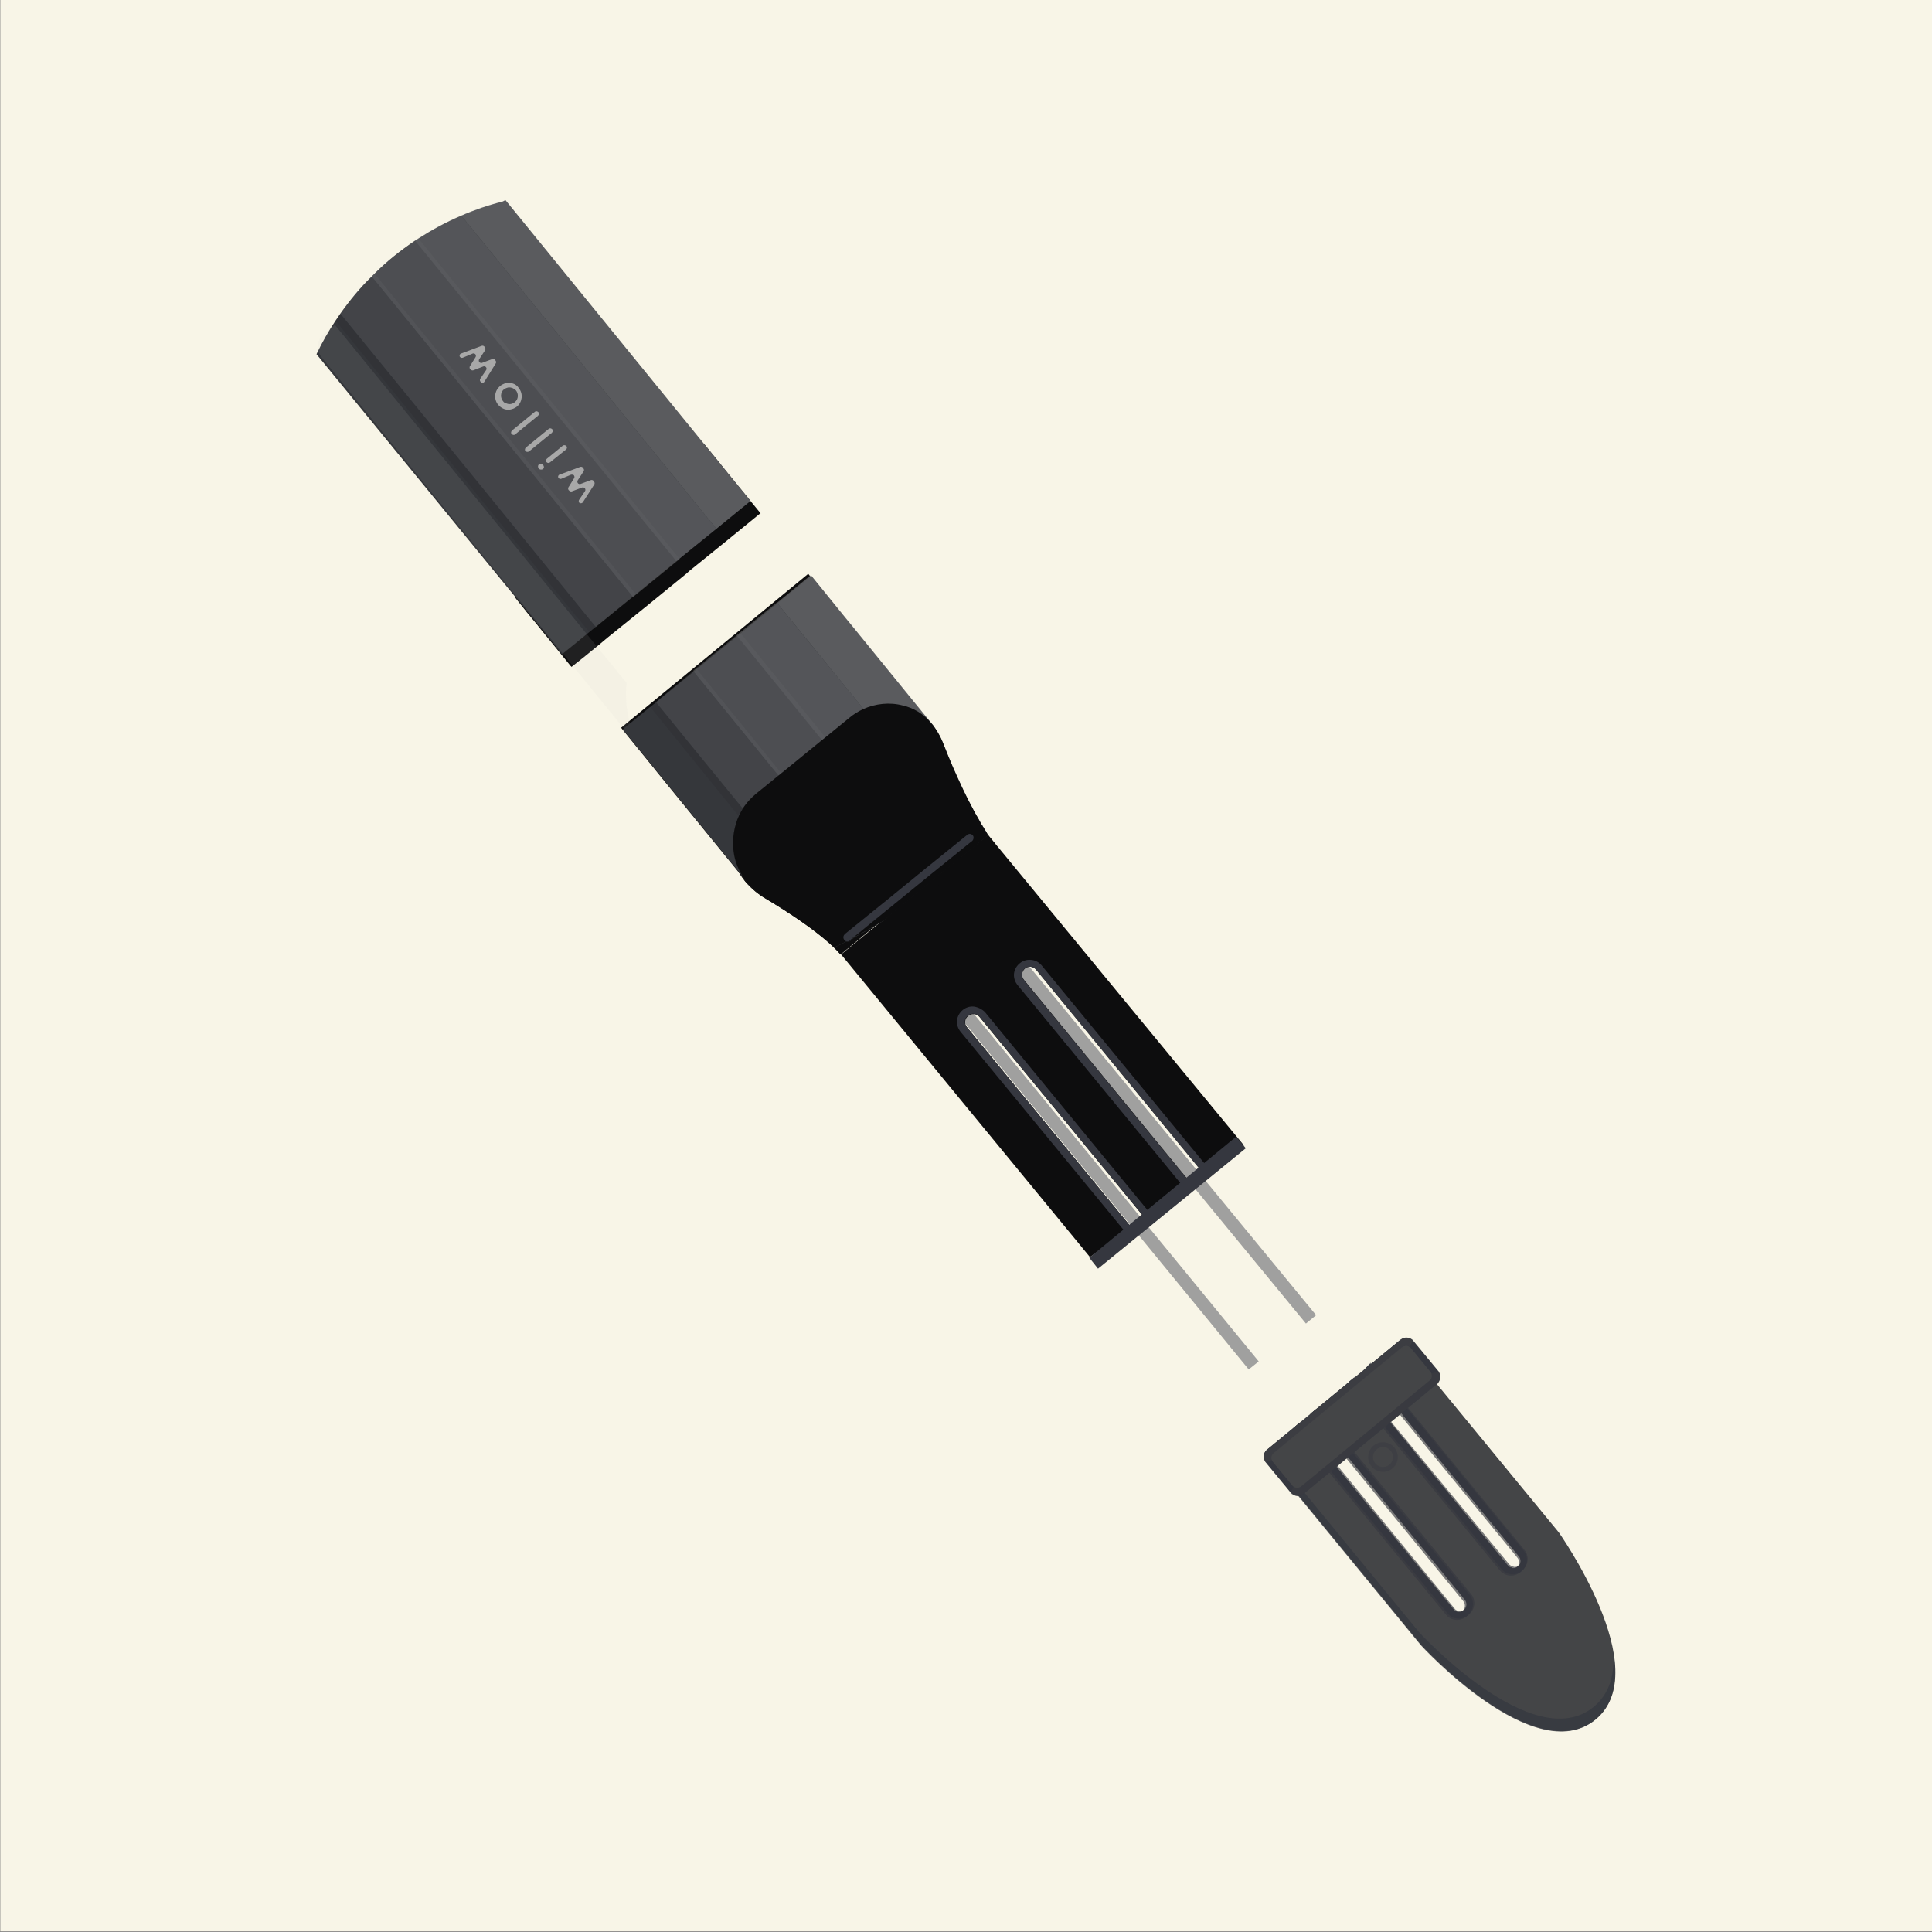 <?xml version="1.0" encoding="utf-8"?>
<!-- Generator: Adobe Illustrator 27.8.1, SVG Export Plug-In . SVG Version: 6.00 Build 0)  -->
<svg version="1.1" id="Layer_1" xmlns="http://www.w3.org/2000/svg" xmlns:xlink="http://www.w3.org/1999/xlink" x="0px" y="0px"
	 viewBox="0 0 600 600" style="enable-background:new 0 0 600 600;" xml:space="preserve">
<rect x="0" y="0" width="600" height="600" fill="#808080" stroke="none"/>
<style type="text/css">
	.st0{fill:#F8F5E7;}
	.st1{fill:#0D0D0E;}
	.st2{fill:#1E2025;}
	.st3{opacity:0.34;}
	.st4{opacity:0.32;fill:#CECECD;enable-background:new    ;}
	.st5{opacity:0.69;fill:#CECECD;enable-background:new    ;}
	.st6{opacity:0.43;fill:#CECECD;enable-background:new    ;}
	.st7{opacity:0.85;fill:#CECECD;enable-background:new    ;}
	.st8{fill:#CECECD;}
	.st9{opacity:0.1;fill:#CECECD;enable-background:new    ;}
	.st10{fill:#A8A8A8;}
	.st11{fill:#A0A09F;}
	.st12{fill:#35373F;}
	.st13{fill:#444547;}
	.st14{opacity:0.73;fill:#35373F;enable-background:new    ;}
	.st15{opacity:0.65;}
	.st16{opacity:0.25;fill:#444547;enable-background:new    ;}
	.st17{opacity:0.5;fill:#444547;enable-background:new    ;}
	.st18{opacity:0.38;fill:#35373F;enable-background:new    ;}
</style>
<rect x="0.1" y="-0.2" class="st0" width="600" height="600"/>
<g>
	<polygon class="st1" points="218.6,137.8 222.2,142.2 225.8,146.7 236.2,159.4 235.9,159.6 225.6,168 214.1,177.3 213.1,178.2 
		200.6,188.4 199.6,189.2 188.7,198 188.1,198.5 186.2,200.1 181.3,204.1 177.5,207.1 177.2,206.8 167.2,194.5 166.9,194.1 
		163.5,190 163.2,189.6 160,185.6 163.7,182.5 168.6,178.6 170.5,177 171.2,176.5 182,167.6 183,166.8 195.5,156.6 196.5,155.8 
		208,146.4 218.3,138.1 	"/>
	<g>
		<path class="st2" d="M157,62.2l72.5,89l3.6,4.4l-0.3,0.2l-10.3,8.4l-11.5,9.3l-1,0.8l-12.5,10.2l-1,0.8l-10.8,8.8l-0.6,0.5l-2,1.6
			l-4.9,4l-3.7,3l-0.3-0.4l-3.2-4l-0.3-0.4L98.3,110c1.7-3.6,3.7-7.1,5.9-10.4c0.5-0.7,1-1.5,1.5-2.2c2.9-4.1,6.1-8,9.7-11.5
			c0.3-0.3,0.6-0.6,0.9-0.9c1.9-1.9,3.9-3.7,6-5.4c2.1-1.7,4.3-3.3,6.5-4.8c0.4-0.2,0.7-0.5,1.1-0.7c4.2-2.7,8.6-5.1,13.3-7.1
			c4.1-1.8,8.5-3.3,12.9-4.4C156.4,62.4,156.7,62.3,157,62.2L157,62.2z"/>
		<g class="st3">
			<path class="st4" d="M157,62.2l72.5,89l3.6,4.4l-0.3,0.2l-10.3,8.4l-11.5,9.3l-1,0.8l-12.5,10.2l-1,0.8l-10.8,8.8l-0.6,0.5
				l-2,1.6l-4.9,4l-3.7,3l-0.3-0.4l-3.2-4l-0.3-0.4L98.3,110c1.7-3.6,3.7-7.1,5.9-10.4c0.5-0.7,1-1.5,1.5-2.2
				c2.9-4.1,6.1-8,9.7-11.5c0.3-0.3,0.6-0.6,0.9-0.9c1.9-1.9,3.9-3.7,6-5.4c2.1-1.7,4.3-3.3,6.5-4.8c0.4-0.2,0.7-0.5,1.1-0.7
				c4.2-2.7,8.6-5.1,13.3-7.1c4.1-1.8,8.5-3.3,12.9-4.4C156.4,62.4,156.7,62.3,157,62.2L157,62.2z"/>
			<path class="st5" d="M129.9,74l77.1,94.6l0.5,0.6l3.1,3.8l0.5,0.6l-1,0.8l-12.5,10.2l-1,0.8l-0.4-0.5l-3.2-3.9l-0.4-0.5
				l-77.1-94.6c0.3-0.3,0.6-0.6,0.9-0.9c1.9-1.9,3.9-3.7,6-5.4c2.1-1.7,4.3-3.3,6.5-4.8C129.2,74.5,129.6,74.3,129.9,74L129.9,74z"
				/>
			<path class="st6" d="M116.3,85l77.2,94.7l0.4,0.5l3.2,3.9l0.4,0.5l-1,0.8l-10.8,8.8l-0.6,0.5l-0.4-0.4l-3.2-3.9l-0.4-0.5
				l-48.7-59.8l-26.7-32.7c2.9-4.1,6.1-8,9.7-11.5C115.7,85.6,116,85.3,116.3,85L116.3,85z"/>
			<path class="st7" d="M143.2,66.9l75.2,92.3l0.5,0.6l3.1,3.8l0.5,0.6l-11.5,9.3l-1,0.8l-0.4-0.6l-3.1-3.8l-0.5-0.6l-77.2-94.7
				c0.4-0.2,0.7-0.5,1.1-0.7C134.1,71.3,138.5,68.9,143.2,66.9L143.2,66.9z"/>
			<path class="st8" d="M157,62.2l72.5,89l3.6,4.4l-0.3,0.2l-10.3,8.4l-0.5-0.6l-3.1-3.8l-0.5-0.6l-75.2-92.3
				c4.1-1.8,8.5-3.3,12.9-4.4C156.4,62.4,156.7,62.3,157,62.2z"/>
			<path class="st9" d="M104.2,99.6l26.2,32.2l48.7,59.8l0.4,0.4l3.2,3.9l0.4,0.4l-4.9,4l-3.7,3l-0.3-0.4l-3.2-4l-0.3-0.4L98.3,110
				C100.1,106.4,102.1,102.9,104.2,99.6L104.2,99.6z"/>
		</g>
	</g>
	<g>
		<path class="st10" d="M179.9,156.1L179.9,156.1c-0.2-0.2-0.2-0.6-0.1-0.8l1.9-2.8c0.2-0.3,0.1-0.8-0.2-1c-0.2-0.1-0.4-0.2-0.7-0.1
			l-3.2,1.2c-0.3,0.1-0.6,0-0.8-0.2l-0.2-0.2c-0.2-0.2-0.2-0.6-0.1-0.8l1.8-2.9c0.2-0.3,0.1-0.8-0.2-1c-0.2-0.1-0.4-0.1-0.7-0.1
			l-3.1,1.3c-0.3,0.1-0.6,0-0.8-0.2l0,0c-0.3-0.3-0.2-0.8,0.1-1c0.1-0.1,0.1-0.1,0.2-0.1l6.4-2.4c0.3-0.1,0.6,0,0.8,0.2l0.2,0.3
			c0.2,0.2,0.2,0.6,0.1,0.8l-1.9,2.9c-0.2,0.3-0.1,0.8,0.2,1c0.2,0.1,0.4,0.2,0.7,0.1l3.2-1.2c0.3-0.1,0.6,0,0.8,0.2l0.2,0.3
			c0.2,0.2,0.2,0.6,0.1,0.8L181,156c-0.2,0.3-0.7,0.4-1,0.2C180,156.2,179.9,156.2,179.9,156.1L179.9,156.1z"/>
		<path class="st10" d="M174.8,138.4C174.7,138.4,174.7,138.4,174.8,138.4l-5,4.1c-0.3,0.3-0.4,0.7-0.1,1c0,0,0,0,0,0
			c0.3,0.3,0.7,0.4,1.1,0.1l5-4c0.3-0.3,0.4-0.7,0.1-1.1C175.5,138.2,175.1,138.2,174.8,138.4L174.8,138.4z M167.9,144
			c-0.1,0-0.2,0-0.3,0.1c-0.1,0-0.1,0.1-0.2,0.1c-0.4,0.3-0.4,0.9-0.1,1.3c0,0,0.1,0.1,0.1,0.1c0.3,0.3,0.8,0.3,1.2,0.1
			c0.2-0.2,0.4-0.5,0.3-0.8C168.8,144.4,168.4,144,167.9,144L167.9,144z"/>
		<path class="st10" d="M163.2,140.1L163.2,140.1c-0.3-0.3-0.2-0.8,0.1-1.1l0,0l7.1-5.8c0.3-0.3,0.8-0.2,1.1,0.1l0,0
			c0.3,0.3,0.2,0.8-0.1,1.1l0,0l-7.1,5.8C163.9,140.4,163.5,140.4,163.2,140.1L163.2,140.1L163.2,140.1z"/>
		<path class="st10" d="M158.9,134.8L158.9,134.8c-0.3-0.3-0.2-0.8,0.1-1.1l0,0l7.1-5.8c0.3-0.3,0.8-0.2,1.1,0.1l0,0
			c0.3,0.3,0.2,0.8-0.1,1.1l-7.1,5.8C159.7,135.2,159.2,135.1,158.9,134.8L158.9,134.8z"/>
		<path class="st10" d="M158,118.9c-0.9,0-1.9,0.3-2.7,1c-1.8,1.5-2,4.1-0.6,5.8c0.5,0.6,1.1,1,1.8,1.3c0,0,0,0,0,0
			c1.3,0.5,2.8,0.2,4-0.7c0.9-0.7,1.4-1.8,1.5-2.8c0.1-1.1-0.2-2.1-0.9-3C160.4,119.4,159.2,118.9,158,118.9z M160.2,121.2
			c0.9,1.1,0.8,2.7-0.2,3.6c-0.8,0.7-1.8,0.9-2.7,0.5l0,0c0,0-0.1,0-0.1,0c-0.3-0.1-0.7-0.3-0.9-0.6c-1-1.1-0.9-2.8,0.1-3.7
			c0.5-0.4,1.1-0.6,1.6-0.7l0,0c0,0,0,0,0,0C158.8,120.3,159.6,120.6,160.2,121.2L160.2,121.2z"/>
		<path class="st10" d="M149.2,118.5L149.2,118.5c-0.2-0.2-0.2-0.6-0.1-0.8l1.9-2.8c0.2-0.3,0.1-0.8-0.2-1c-0.2-0.1-0.4-0.2-0.7-0.1
			L147,115c-0.3,0.1-0.6,0-0.8-0.2l-0.2-0.2c-0.2-0.2-0.2-0.6-0.1-0.8l1.8-2.9c0.2-0.3,0.1-0.8-0.2-1c-0.2-0.1-0.4-0.2-0.7-0.1
			l-3.1,1.3c-0.3,0.1-0.6,0-0.8-0.2l0,0c-0.3-0.3-0.2-0.8,0.1-1c0.1-0.1,0.1-0.1,0.2-0.1l6.4-2.4c0.3-0.1,0.6,0,0.8,0.2l0.2,0.3
			c0.2,0.2,0.2,0.6,0.1,0.8l-1.9,2.9c-0.2,0.3-0.1,0.8,0.2,1c0.2,0.1,0.4,0.2,0.7,0.1l3.2-1.2c0.3-0.1,0.6,0,0.8,0.2l0.2,0.3
			c0.2,0.2,0.2,0.6,0.1,0.8l-3.6,5.8c-0.2,0.3-0.7,0.4-1,0.2C149.4,118.6,149.3,118.6,149.2,118.5L149.2,118.5z"/>
	</g>
	
		<rect x="359.6" y="282.1" transform="matrix(0.772 -0.635 0.635 0.772 -142.551 310.515)" class="st11" width="4.1" height="143.9"/>
	<polygon class="st11" points="297.8,315.5 300.9,313 390.9,422.8 387.8,425.3 	"/>
	<path class="st1" d="M251,178.2l37.9,46.2c1.6,1.9,2.8,4.1,3.7,6.4c7.2,18.4,13.9,28.1,13.9,28.1L261,296.4c0,0-4.6-6.2-23-17.2
		c-2.5-1.4-4.7-3.3-6.6-5.5c-0.7-0.9-1.3-1.8-1.9-2.7l-26-31.9l-0.3-0.4l-10-12.3l-0.3-0.4L251,178.2L251,178.2z"/>
	<path class="st1" d="M288.9,224.3l0.1,0.1c1.6,1.9,2.8,4.1,3.7,6.4c7.2,18.4,13.9,28.1,13.9,28.1L261,296.4c0,0-4.6-6.2-23-17.2
		c-2.5-1.4-4.7-3.3-6.6-5.5c-0.7-0.9-1.3-1.8-1.9-2.7c-2-3.6-2.6-7.3-2.4-10.6c0-0.7,0.1-1.4,0.2-2.1c0.3-2,0.8-3.9,1.7-5.6
		c0.3-0.7,0.7-1.4,1.2-2.1c0.1-0.1,0.1-0.2,0.2-0.3c0.2-0.2,0.3-0.5,0.5-0.7c0.9-1.3,2.1-2.4,3.3-3.5l29-23.8c1.3-1.1,2.8-2,4.3-2.7
		c0.1,0,0.1-0.1,0.2-0.1c3.8-1.7,8.1-2.1,12.2-1.1c2.8,0.7,5.4,2.1,7.5,4.1c0,0,0,0,0,0C287.8,223.1,288.4,223.7,288.9,224.3
		L288.9,224.3z"/>
	<path class="st1" d="M306.6,259L306.6,259l-4.1,3.4l-11.4,9.4l-1,0.8l-12.5,10.3l-1,0.8l-4.3,3.6c0,0,0,0,0,0l-11.1,9.1l77.3,94
		l10.9-7.9l1.9-1.4l-51-62.1c-0.9-1.1-0.7-2.7,0.4-3.5c1.1-0.9,2.6-0.7,3.5,0.3l51.2,62.3l1.8-1.3l10.8-7.8l1.9-1.4
		c-0.1,0-0.1-0.1-0.1-0.2l-51.8-63.1c-0.9-1.1-0.7-2.6,0.3-3.5c1.1-0.9,2.6-0.7,3.5,0.3l51.8,63.1c0.1,0.1,0.2,0.3,0.3,0.4l1.8-1.3
		l10.6-7.6L306.6,259L306.6,259L306.6,259z"/>
	<g>
		<path class="st12" d="M302.5,312.6c-2.6-0.3-5,1.7-5.3,4.3c-0.1,1.3,0.3,2.5,1.1,3.5l51,62l1.9-1.4l-51-62.1
			c-0.9-1.1-0.7-2.7,0.4-3.5c1.1-0.9,2.6-0.7,3.5,0.3l51.2,62.3l1.8-1.3l-51.3-62.5C304.9,313.4,303.8,312.8,302.5,312.6
			L302.5,312.6z"/>
		<path class="st12" d="M320.2,298.1c-2.6-0.3-5,1.7-5.3,4.3c-0.1,1.3,0.3,2.5,1.1,3.5l51.8,63c0,0,0,0.1,0.1,0.1l1.9-1.4
			c-0.1,0-0.1-0.1-0.1-0.2l-51.8-63.1c-0.9-1.1-0.7-2.6,0.3-3.5c1.1-0.9,2.6-0.7,3.5,0.3l51.8,63.1c0.1,0.1,0.2,0.3,0.3,0.4l1.8-1.3
			c-0.1-0.2-0.3-0.4-0.4-0.6l-51.8-63C322.6,298.8,321.5,298.2,320.2,298.1L320.2,298.1z"/>
	</g>
	<path class="st9" d="M104,100.9l90.6,111.2c-0.8,7.4,0.9,15,5.1,21.5c0.1,0.1,0.1,0.2,0.2,0.2L99.9,111c-1.8-2.3-1.5-5.6,0.8-7.4
		L104,100.9L104,100.9z"/>
	<g>
		<path class="st2" d="M251.8,178.6l10.3,12.7l3.2,3.9l24.1,29.6l0.1,0.1c0.2,0.2,0.3,0.4,0.5,0.7c0.1,0.1,0.1,0.2,0.2,0.3
			c0,0.1,0.1,0.1,0.1,0.2c0.1,0.1,0.2,0.3,0.3,0.4c0,0.1,0.1,0.1,0.1,0.2c0,0,0,0,0,0c0,0.1,0.1,0.1,0.1,0.2
			c0.1,0.2,0.2,0.3,0.3,0.5c0,0.1,0.1,0.1,0.1,0.2c0,0.1,0.1,0.1,0.1,0.2c0,0,0,0.1,0.1,0.1l0,0c0,0.1,0.1,0.1,0.1,0.2
			c0,0,0,0.1,0.1,0.1c0.1,0.2,0.2,0.3,0.3,0.5c0.1,0.1,0.1,0.3,0.2,0.4c0.1,0.1,0.1,0.3,0.2,0.5c0.1,0.1,0.1,0.3,0.2,0.4
			c0.1,0.3,0.3,0.6,0.4,0.9c0.1,0.2,0.1,0.3,0.2,0.5c0.8,2.1,1.6,4.1,2.4,6c0.1,0.2,0.1,0.3,0.2,0.5c0.2,0.4,0.3,0.7,0.5,1.1
			c0.1,0.1,0.1,0.3,0.2,0.4c0.5,1.1,1,2.2,1.5,3.3c0,0.1,0.1,0.1,0.1,0.2c0,0.1,0.1,0.1,0.1,0.2c0.2,0.4,0.4,0.8,0.5,1.2
			c0.2,0.4,0.4,0.8,0.6,1.3c0.1,0.2,0.2,0.4,0.3,0.6c0.1,0.2,0.2,0.3,0.2,0.5c0.5,1,0.9,1.9,1.4,2.7c0,0.1,0.1,0.1,0.1,0.2
			c0.1,0.2,0.2,0.3,0.2,0.5c0.1,0.2,0.2,0.4,0.3,0.5c0.3,0.5,0.5,1,0.8,1.4c0.1,0.1,0.1,0.3,0.2,0.4c0.2,0.3,0.3,0.6,0.5,0.9
			c0,0,0,0,0,0c0,0,0,0.1,0.1,0.1c0,0,0,0.1,0.1,0.1c0.4,0.6,0.7,1.2,1,1.8c0.1,0.2,0.2,0.3,0.3,0.5c0,0,0,0.1,0.1,0.1
			c0,0,0,0,0,0.1c0,0,0,0.1,0.1,0.1c0.1,0.1,0.1,0.2,0.2,0.3c0.1,0.2,0.2,0.4,0.4,0.6c0.1,0.1,0.1,0.2,0.2,0.3c0,0,0,0,0,0
			c0.1,0.1,0.2,0.3,0.2,0.4c0.1,0.2,0.2,0.3,0.3,0.5c0.1,0.1,0.1,0.2,0.2,0.3c0,0,0,0,0,0.1c0.1,0.1,0.1,0.2,0.1,0.2c0,0,0,0,0,0.1
			c0,0,0,0,0,0c0,0.1,0.1,0.1,0.1,0.2c0,0,0,0,0,0s0,0,0,0c0,0,0,0,0,0c0,0,0,0,0,0c0.1,0.1,0.1,0.2,0.2,0.3c0,0,0,0,0,0l0,0
			c0,0,0,0,0,0c0,0,0,0,0,0c0,0,0,0,0,0l0,0c0,0,0,0,0,0c0,0,0,0,0,0l0,0l-4.1,3.4l-11.5,9.3l-1,0.8l0,0l-12.5,10.2l-1,0.8l-2.5,2.1
			c0,0,0,0,0,0l0,0c-0.7,0.4-1.4,0.8-2,1.2c0,0,0,0,0,0c0,0,0,0,0,0c0,0-0.1,0-0.1,0.1c-0.5,0.3-0.9,0.5-1.4,0.8
			c-0.3,0.2-0.6,0.3-0.8,0.5c-0.7,0.4-1.5,0.8-2.2,1.2c-0.7,0.4-1.5,0.8-2.2,1.2l-1.2,1l-0.2,0.2c-0.4,0.3-0.8,0.4-1.2,0.2
			c-0.3,0.2-0.7,0.3-1,0.5c-0.9,0.4-1.8,0.9-2.7,1.3c-2.9-2.8-9-7.8-20.6-14.8c-2.8-1.7-5-3.6-6.6-5.5l-2.3-2.8l-26-31.9l-0.3-0.4
			l-10-12.3l3.7-3l0,0l4.9-4l2-1.6l0.6-0.5l10.8-8.8l1-0.8l12.5-10.2l0.4-0.3l0.1-0.1l0.1-0.1l0,0l0.4-0.3l0,0l2.6-2.1l1.8-1.5
			l7-5.7l7.6-6.2l2.7-2.2L251.8,178.6L251.8,178.6z"/>
		<g class="st3">
			<path class="st4" d="M251.8,178.6l10.3,12.7l3.2,3.9l24.1,29.6l0.1,0.1c0.2,0.2,0.3,0.4,0.5,0.7c0.1,0.1,0.1,0.2,0.2,0.3
				c0,0.1,0.1,0.1,0.1,0.2c0.1,0.1,0.2,0.3,0.3,0.4c0,0.1,0.1,0.1,0.1,0.2c0,0,0,0,0,0c0,0.1,0.1,0.1,0.1,0.2
				c0.1,0.2,0.2,0.3,0.3,0.5c0,0.1,0.1,0.1,0.1,0.2c0,0.1,0.1,0.1,0.1,0.2c0,0,0,0.1,0.1,0.1l0,0c0,0.1,0.1,0.1,0.1,0.2
				c0,0,0,0.1,0.1,0.1c0.1,0.2,0.2,0.3,0.3,0.5c0.1,0.1,0.1,0.3,0.2,0.4c0.1,0.1,0.1,0.3,0.2,0.5c0.1,0.1,0.1,0.3,0.2,0.4
				c0.1,0.3,0.3,0.6,0.4,0.9c0.1,0.2,0.1,0.3,0.2,0.5c0.8,2.1,1.6,4.1,2.4,6c0.1,0.2,0.1,0.3,0.2,0.5c0.2,0.4,0.3,0.7,0.5,1.1
				c0.1,0.1,0.1,0.3,0.2,0.4c0.5,1.1,1,2.2,1.5,3.3c0,0.1,0.1,0.1,0.1,0.2c0,0.1,0.1,0.1,0.1,0.2c0.2,0.4,0.4,0.8,0.5,1.2
				c0.2,0.4,0.4,0.8,0.6,1.3c0.1,0.2,0.2,0.4,0.3,0.6c0.1,0.2,0.2,0.3,0.2,0.5c0.5,1,0.9,1.9,1.4,2.7c0,0.1,0.1,0.1,0.1,0.2
				c0.1,0.2,0.2,0.3,0.2,0.5c0.1,0.2,0.2,0.4,0.3,0.5c0.3,0.5,0.5,1,0.8,1.4c0.1,0.1,0.1,0.3,0.2,0.4c0.2,0.3,0.3,0.6,0.5,0.9
				c0,0,0,0,0,0c0,0,0,0.1,0.1,0.1c0,0,0,0.1,0.1,0.1c0.4,0.6,0.7,1.2,1,1.8c0.1,0.2,0.2,0.3,0.3,0.5c0,0,0,0.1,0.1,0.1
				c0,0,0,0,0,0.1c0,0,0,0.1,0.1,0.1c0.1,0.1,0.1,0.2,0.2,0.3c0.1,0.2,0.2,0.4,0.4,0.6c0.1,0.1,0.1,0.2,0.2,0.3c0,0,0,0,0,0
				c0.1,0.1,0.2,0.3,0.2,0.4c0.1,0.2,0.2,0.3,0.3,0.5c0.1,0.1,0.1,0.2,0.2,0.3c0,0,0,0,0,0.1c0.1,0.1,0.1,0.2,0.1,0.2c0,0,0,0,0,0.1
				c0,0,0,0,0,0c0,0.1,0.1,0.1,0.1,0.2c0,0,0,0,0,0s0,0,0,0c0,0,0,0,0,0c0,0,0,0,0,0c0.1,0.1,0.1,0.2,0.2,0.3c0,0,0,0,0,0l0,0
				c0,0,0,0,0,0c0,0,0,0,0,0c0,0,0,0,0,0l0,0c0,0,0,0,0,0c0,0,0,0,0,0l0,0l-4.1,3.4l-11.5,9.3l-1,0.8l0,0l-12.5,10.2l-1,0.8
				l-2.5,2.1c0,0,0,0,0,0l0,0c-0.7,0.4-1.4,0.8-2,1.2c0,0,0,0,0,0c0,0,0,0,0,0c0,0-0.1,0-0.1,0.1c-0.5,0.3-0.9,0.5-1.4,0.8
				c-0.3,0.2-0.6,0.3-0.8,0.5c-0.7,0.4-1.5,0.8-2.2,1.2c-0.7,0.4-1.5,0.8-2.2,1.2l-1.2,1l-0.2,0.2c-0.4,0.3-0.8,0.4-1.2,0.2
				c-0.3,0.2-0.7,0.3-1,0.5c-0.9,0.4-1.8,0.9-2.7,1.3c-2.9-2.8-9-7.8-20.6-14.8c-2.8-1.7-5-3.6-6.6-5.5l-2.3-2.8l-26-31.9l-0.3-0.4
				l-10-12.3l3.7-3l0,0l4.9-4l2-1.6l0.6-0.5l10.8-8.8l1-0.8l12.5-10.2l0.4-0.3l0.1-0.1l0.1-0.1l0,0l0.4-0.3l0,0l2.6-2.1l1.8-1.5
				l7-5.7l7.6-6.2l2.7-2.2L251.8,178.6L251.8,178.6z"/>
			
				<rect x="243.9" y="191.6" transform="matrix(0.775 -0.632 0.632 0.775 -94.862 213.98)" class="st5" width="18.8" height="97.4"/>
			<path class="st6" d="M216.2,207.6L216.2,207.6l10.3,12.7l16,19.7l32.5,39.9l1.6,1.9l1.1,1.4l-1,0.8l-2.5,2.1c0,0,0,0,0,0l0,0
				c-2.9,1.7-5.9,3.4-8.9,5l-1.2,1l-0.2-0.2l-1.4-1.7l-24-29.4l0,0l-7.9-9.8l-16.6-20.3l-10.3-12.7l0.6-0.5L216.2,207.6L216.2,207.6
				z"/>
			
				<rect x="257.7" y="181.4" transform="matrix(0.775 -0.632 0.632 0.775 -85.615 219.587)" class="st7" width="16.1" height="97.4"/>
			<path class="st8" d="M251.8,178.6l37.7,46.2c1.4,1.7,2.6,3.8,3.6,6.4c7.2,18.4,13.8,28.1,13.8,28.1l-4.1,3.4l-61.5-75.5
				L251.8,178.6L251.8,178.6z"/>
			<path class="st9" d="M201.8,219.4l10,12.3l0.3,0.4l0,0l16.8,20.7l0.4,0.5l9.2,11.3l0,0l23.1,28.4c-0.9,0.4-1.8,0.9-2.7,1.3
				c-2.9-2.8-9-7.8-20.6-14.8c-2.8-1.7-5-3.6-6.6-5.5l-2.3-2.8l-26-31.9l-0.3-0.4l-10-12.3l3.7-3l0,0L201.8,219.4L201.8,219.4z"/>
		</g>
	</g>
	<path class="st1" d="M289.4,224.8L289.4,224.8c1.5,1.8,2.7,3.9,3.7,6.5c7.2,18.4,13.8,28.1,13.8,28.1l-4.1,3.4l-11.5,9.3l-1,0.8
		l-12.5,10.2l-1,0.8l-2.5,2.1c0,0,0,0,0,0l0,0c-2.9,1.7-5.9,3.4-8.9,5l-1.2,1l-0.2,0.2c-0.4,0.3-0.8,0.4-1.2,0.2
		c-0.3,0.2-0.7,0.3-1,0.5c-0.9,0.4-1.8,0.9-2.7,1.3c-2.9-2.8-9-7.8-20.6-14.8c-2.8-1.7-5-3.6-6.6-5.5c-3.4-4.2-4.4-8.8-4.2-12.8
		c0-0.9,0.1-1.7,0.2-2.5c0.3-1.8,0.8-3.6,1.6-5.3c0.4-0.8,0.8-1.6,1.3-2.4c0.2-0.2,0.3-0.5,0.5-0.7c1-1.4,2.2-2.6,3.5-3.7l6.9-5.6
		l1-0.8l12.5-10.2l1-0.8l7.6-6.2c1.3-1.1,2.8-2,4.3-2.7l0,0c3.8-1.7,8.2-2.2,12.3-1.1C283.5,219.8,286.7,221.5,289.4,224.8
		L289.4,224.8z"/>
	<path class="st1" d="M306.9,259.4l2.1,2.6c-6.5,5.1-20.3,15.4-34.9,24c0,0,0,0,0,0l0,0l2.5-2.1l1-0.8l12.5-10.2l1-0.8l11.5-9.3
		L306.9,259.4L306.9,259.4L306.9,259.4z"/>
	<path class="st12" d="M302.1,259.4c0.4,0.5,0.3,1.3-0.2,1.8l-0.3,0.2l-11.5,9.3l-1,0.8l-12.5,10.2l-1,0.8l-10.3,8.4l-1.2,1
		l-0.2,0.2c-0.4,0.3-0.8,0.4-1.2,0.2c-0.2-0.1-0.4-0.2-0.5-0.4c-0.4-0.5-0.4-1.3,0.2-1.8l0.2-0.2l11.5-9.3l1-0.8l12.5-10.2l1-0.8
		l11.5-9.3l0.3-0.2C300.9,258.8,301.6,258.9,302.1,259.4L302.1,259.4z"/>
	<polygon class="st12" points="383.9,353 338.3,390.6 341,394 386.9,356.6 	"/>
	<g>
		<path class="st13" d="M434.9,416.1l-11,9.1l1.5,1.8l8.4,10.2l0.1,0.1l1.4,1.7l36.4,44.3c0.8,0.9,0.7,2.3-0.1,3.1l-0.2,0.1
			l-0.2,0.1l-0.1,0.1c-0.3,0.2-0.6,0.3-0.9,0.3c-0.1,0-0.2,0-0.2,0s-0.1,0-0.2,0c-0.1,0-0.1,0-0.2-0.1c-0.1,0-0.2,0-0.2-0.1
			c-0.1,0-0.1,0-0.2,0c-0.1,0-0.2-0.1-0.3-0.1c-0.3-0.1-0.5-0.3-0.7-0.6l-36.4-44.3l-1.4-1.7l-0.1-0.1l-8.4-10.2l-1.5-1.8l-13,10.7
			l1.4,1.7l0,0l8.4,10.2l0.1,0.1l1.4,1.7l36.3,44.3c0.8,1,0.7,2.5-0.4,3.3c-0.2,0.1-0.4,0.3-0.6,0.4c-0.1,0.1-0.1,0.1-0.2,0.1
			c-0.3,0.1-0.6,0.1-0.9,0.1c-0.1,0-0.3-0.1-0.4-0.1c-0.2-0.1-0.4-0.2-0.6-0.3c-0.2-0.1-0.4-0.3-0.5-0.5L415,455.5l-1.4-1.7
			l-0.1-0.1l-8.4-10.2l0,0l-1.4-1.7l-10.2,8.4c-0.4,0.3-0.7,0.8-0.9,1.3l0.1,0.1l1.7,2.1l7.2,8.7l1.7,2.1l0,0l38.1,46.4
			c0,0,35.2,38.5,54.1,23.1c18.8-15.4-11.4-58.1-11.4-58.1l-37.9-46.1l-1.5-1.9l-0.1-0.1l-8-9.7l-0.1-0.1L434.9,416.1L434.9,416.1
			L434.9,416.1L434.9,416.1L434.9,416.1z"/>
		<path class="st14" d="M494.9,530.1c-18.8,15.4-54.1-23.1-54.1-23.1l-38.1-46.4l0,0l-1.7-2.1l-7.1-8.6l-0.5,0.4
			c-0.4,0.3-0.7,0.8-0.9,1.3l0.1,0.1l1.7,2.1l7.2,8.7l1.7,2.1l0,0l38.1,46.4c0,0,35.2,38.5,54.1,23.1c6.1-5,7-12.8,5.6-21.1
			C501.5,519.8,500,525.9,494.9,530.1L494.9,530.1L494.9,530.1z"/>
		<path class="st12" d="M407.3,438.8l1.4,1.7l0,0l8.4,10.2l0.1,0.1l1.4,1.7l36.3,44.3c0.8,1,0.7,2.5-0.4,3.3
			c-0.2,0.1-0.4,0.3-0.6,0.4c-0.1,0.1-0.1,0.1-0.2,0.1c-0.3,0.1-0.6,0.1-0.9,0.1c-0.1,0-0.3-0.1-0.4-0.1c-0.2-0.1-0.4-0.2-0.6-0.3
			c-0.2-0.1-0.4-0.3-0.5-0.5l-36.3-44.3l-1.4-1.7l-0.1-0.1l-8.4-10.2l0,0l-1.4-1.7l-1.7,1.4l1.4,1.7l0,0l8.4,10.2l0.1,0.1l1.4,1.7
			l36.3,44.2c1.6,1.9,4.5,2.1,6.3,0.5c1.8-1.6,2.1-4.3,0.6-6.2l-36.3-44.2l-1.4-1.7l-0.1-0.1l-8.4-10.2l0,0l-1.4-1.7L407.3,438.8
			L407.3,438.8z"/>
		<path class="st12" d="M423.9,425.2l1.5,1.8l8.4,10.2l0.1,0.1l1.4,1.7l36.4,44.3c0.8,0.9,0.7,2.3-0.1,3.1l-0.2,0.1l-0.2,0.1
			l-0.1,0.1c-0.3,0.2-0.6,0.3-0.9,0.3c-0.1,0-0.2,0-0.2,0c-0.1,0-0.1,0-0.2,0c-0.1,0-0.1,0-0.2-0.1c-0.1,0-0.2,0-0.2-0.1
			c-0.1,0-0.1,0-0.2,0c-0.1,0-0.2-0.1-0.3-0.1c-0.2-0.2-0.5-0.3-0.7-0.6l-36.4-44.3l-1.4-1.7l-0.1-0.1l-8.4-10.2l-1.5-1.8l-1.7,1.4
			l1.4,1.7l0,0l8.4,10.2l0.1,0.1l1.4,1.7l36.3,44.2c1.6,1.9,4.4,2.2,6.3,0.6s2.2-4.4,0.6-6.3l-36.3-44.3l-1.4-1.7l-0.1-0.1
			l-8.4-10.2l-1.5-1.8L423.9,425.2L423.9,425.2L423.9,425.2z M421.7,429.9l8.4,10.2L421.7,429.9z"/>
		<g class="st15">
			<path class="st12" d="M406.8,439.2l1.4,1.7l0,0l8.4,10.2l0.1,0.1l1.4,1.7l36.3,44.3c0.8,1,0.7,2.5-0.4,3.3
				c-0.2,0.1-0.4,0.3-0.6,0.4c-0.1,0.1-0.1,0.1-0.2,0.1c-0.3,0.1-0.6,0.1-0.9,0.1c-0.1,0-0.3-0.1-0.4-0.1c-0.2-0.1-0.4-0.2-0.6-0.3
				c-0.2-0.1-0.4-0.3-0.5-0.5l-36.3-44.3l-1.4-1.7l-0.1-0.1l-8.4-10.2l0,0l-1.4-1.7l-1.7,1.4l1.4,1.7l0,0l8.4,10.2l0.1,0.1l1.4,1.7
				l36.3,44.2c1.6,1.9,4.5,2.1,6.3,0.5c1.8-1.6,2.1-4.3,0.6-6.2l-36.3-44.2l-1.4-1.7l-0.1-0.1l-8.4-10.2l0,0l-1.4-1.7L406.8,439.2
				L406.8,439.2z"/>
			<path class="st12" d="M423.4,425.6l1.5,1.8l8.4,10.2l0.1,0.1l1.4,1.7l36.4,44.3c0.8,0.9,0.7,2.3-0.1,3.1l-0.2,0.1l-0.2,0.1
				l-0.1,0.1c-0.3,0.2-0.6,0.3-0.9,0.3c-0.1,0-0.2,0-0.2,0c-0.1,0-0.1,0-0.2,0c-0.1,0-0.1,0-0.2-0.1c-0.1,0-0.2,0-0.2-0.1
				c-0.1,0-0.1,0-0.2,0c-0.1,0-0.2-0.1-0.3-0.1c-0.2-0.2-0.5-0.3-0.7-0.6l-36.4-44.3l-1.4-1.7l-0.1-0.1l-8.4-10.2l-1.5-1.8l-1.7,1.4
				l1.4,1.7l0,0l8.4,10.2l0.1,0.1l1.4,1.7l36.3,44.2c1.6,1.9,4.4,2.2,6.3,0.6c1.9-1.6,2.2-4.4,0.6-6.3l-36.3-44.3l-1.4-1.7l-0.1-0.1
				l-8.4-10.2l-1.5-1.8L423.4,425.6L423.4,425.6L423.4,425.6z M421.2,430.3l8.4,10.2L421.2,430.3z"/>
		</g>
		<g class="st15">
			<path class="st12" d="M407.7,438.5l1.4,1.7l0,0l8.4,10.2l0.1,0.1l1.4,1.7l36.3,44.3c0.8,1,0.7,2.5-0.4,3.3
				c-0.2,0.1-0.4,0.3-0.6,0.4c-0.1,0.1-0.1,0.1-0.2,0.1c-0.3,0.1-0.6,0.1-0.9,0.1c-0.1,0-0.3-0.1-0.4-0.1c-0.2-0.1-0.4-0.2-0.6-0.3
				c-0.2-0.1-0.4-0.3-0.5-0.5l-36.3-44.3l-1.4-1.7l-0.1-0.1l-8.4-10.2l0,0l-1.4-1.7l-1.7,1.4l1.4,1.7l0,0l8.4,10.2l0.1,0.1l1.4,1.7
				l36.3,44.2c1.6,1.9,4.5,2.1,6.3,0.5c1.8-1.6,2.1-4.3,0.6-6.2l-36.3-44.2l-1.4-1.7l-0.1-0.1l-8.4-10.2l0,0l-1.4-1.7L407.7,438.5
				L407.7,438.5z"/>
			<path class="st12" d="M424.3,424.8l1.5,1.8l8.4,10.2l0.1,0.1l1.4,1.7l36.4,44.3c0.8,0.9,0.7,2.3-0.1,3.1l-0.2,0.1l-0.2,0.1
				l-0.1,0.1c-0.3,0.2-0.6,0.3-0.9,0.3c-0.1,0-0.2,0-0.2,0c-0.1,0-0.1,0-0.2,0c-0.1,0-0.1,0-0.2-0.1c-0.1,0-0.2,0-0.2-0.1
				c-0.1,0-0.1,0-0.2,0c-0.1,0-0.2-0.1-0.3-0.1c-0.2-0.2-0.5-0.3-0.7-0.6L432,441.5l-1.4-1.7l-0.1-0.1l-8.4-10.2l-1.5-1.8l-1.7,1.4
				l1.4,1.7l0,0l8.4,10.2l0.1,0.1l1.4,1.7l36.3,44.2c1.6,1.9,4.4,2.2,6.3,0.6c1.9-1.6,2.2-4.4,0.6-6.3l-36.3-44.3l-1.4-1.7l-0.1-0.1
				l-8.4-10.2l-1.5-1.8L424.3,424.8L424.3,424.8L424.3,424.8z M422.1,429.6l8.4,10.2L422.1,429.6z"/>
		</g>
		<path class="st12" d="M439,416.5l7.6,9.2c0.1,0.1,0.2,0.2,0.3,0.4c0.6,1.1,0.5,2.4-0.3,3.4c-0.1,0.1-0.1,0.1-0.1,0.2l-0.2,0.1l0,0
			l-41.4,34.1l-0.1,0.1l-0.1,0.1c-0.1,0.1-0.2,0.1-0.3,0.2c-0.3,0.1-0.6,0.2-0.9,0.3c-1,0.1-2-0.3-2.7-1.1l-7.6-9.2
			c-0.7-0.8-0.9-1.9-0.5-2.9c0.2-0.5,0.5-0.9,0.9-1.3l41.4-34.1l0,0c1.2-0.9,2.8-0.8,3.9,0.3L439,416.5L439,416.5z"/>
		<path class="st13" d="M443.9,428.8l-39.8,32.8c-0.9,0.7-2.1,0.6-2.8-0.3l-6-7.3c-0.7-0.9-0.6-2.1,0.3-2.8l39.8-32.8
			c0.9-0.7,2.1-0.6,2.8,0.3l6,7.3C444.9,426.9,444.8,428.2,443.9,428.8z"/>
		<path class="st16" d="M446.7,426c0.8,1.3,0.6,3-0.5,3.9L404.7,464c-0.2,0.1-0.4,0.3-0.6,0.3c-1.1,0.5-2.4,0.3-3.4-0.6l1-1.9
			l1.6,0.2l41.1-33.9l0.1-1.6L446.7,426L446.7,426z"/>
		<path class="st17" d="M438.8,416.3c-1.1-1-2.7-1.1-3.9-0.1l-41.4,34.1c-0.2,0.1-0.3,0.3-0.4,0.5c-0.7,0.9-0.7,2.3-0.1,3.3l2-0.7
			l0.1-1.6l41.1-33.9l1.6,0.2L438.8,416.3L438.8,416.3z"/>
		<circle class="st18" cx="429.5" cy="452.5" r="4.6"/>
		<circle class="st13" cx="429.5" cy="452.5" r="3.1"/>
	</g>
</g>
</svg>
